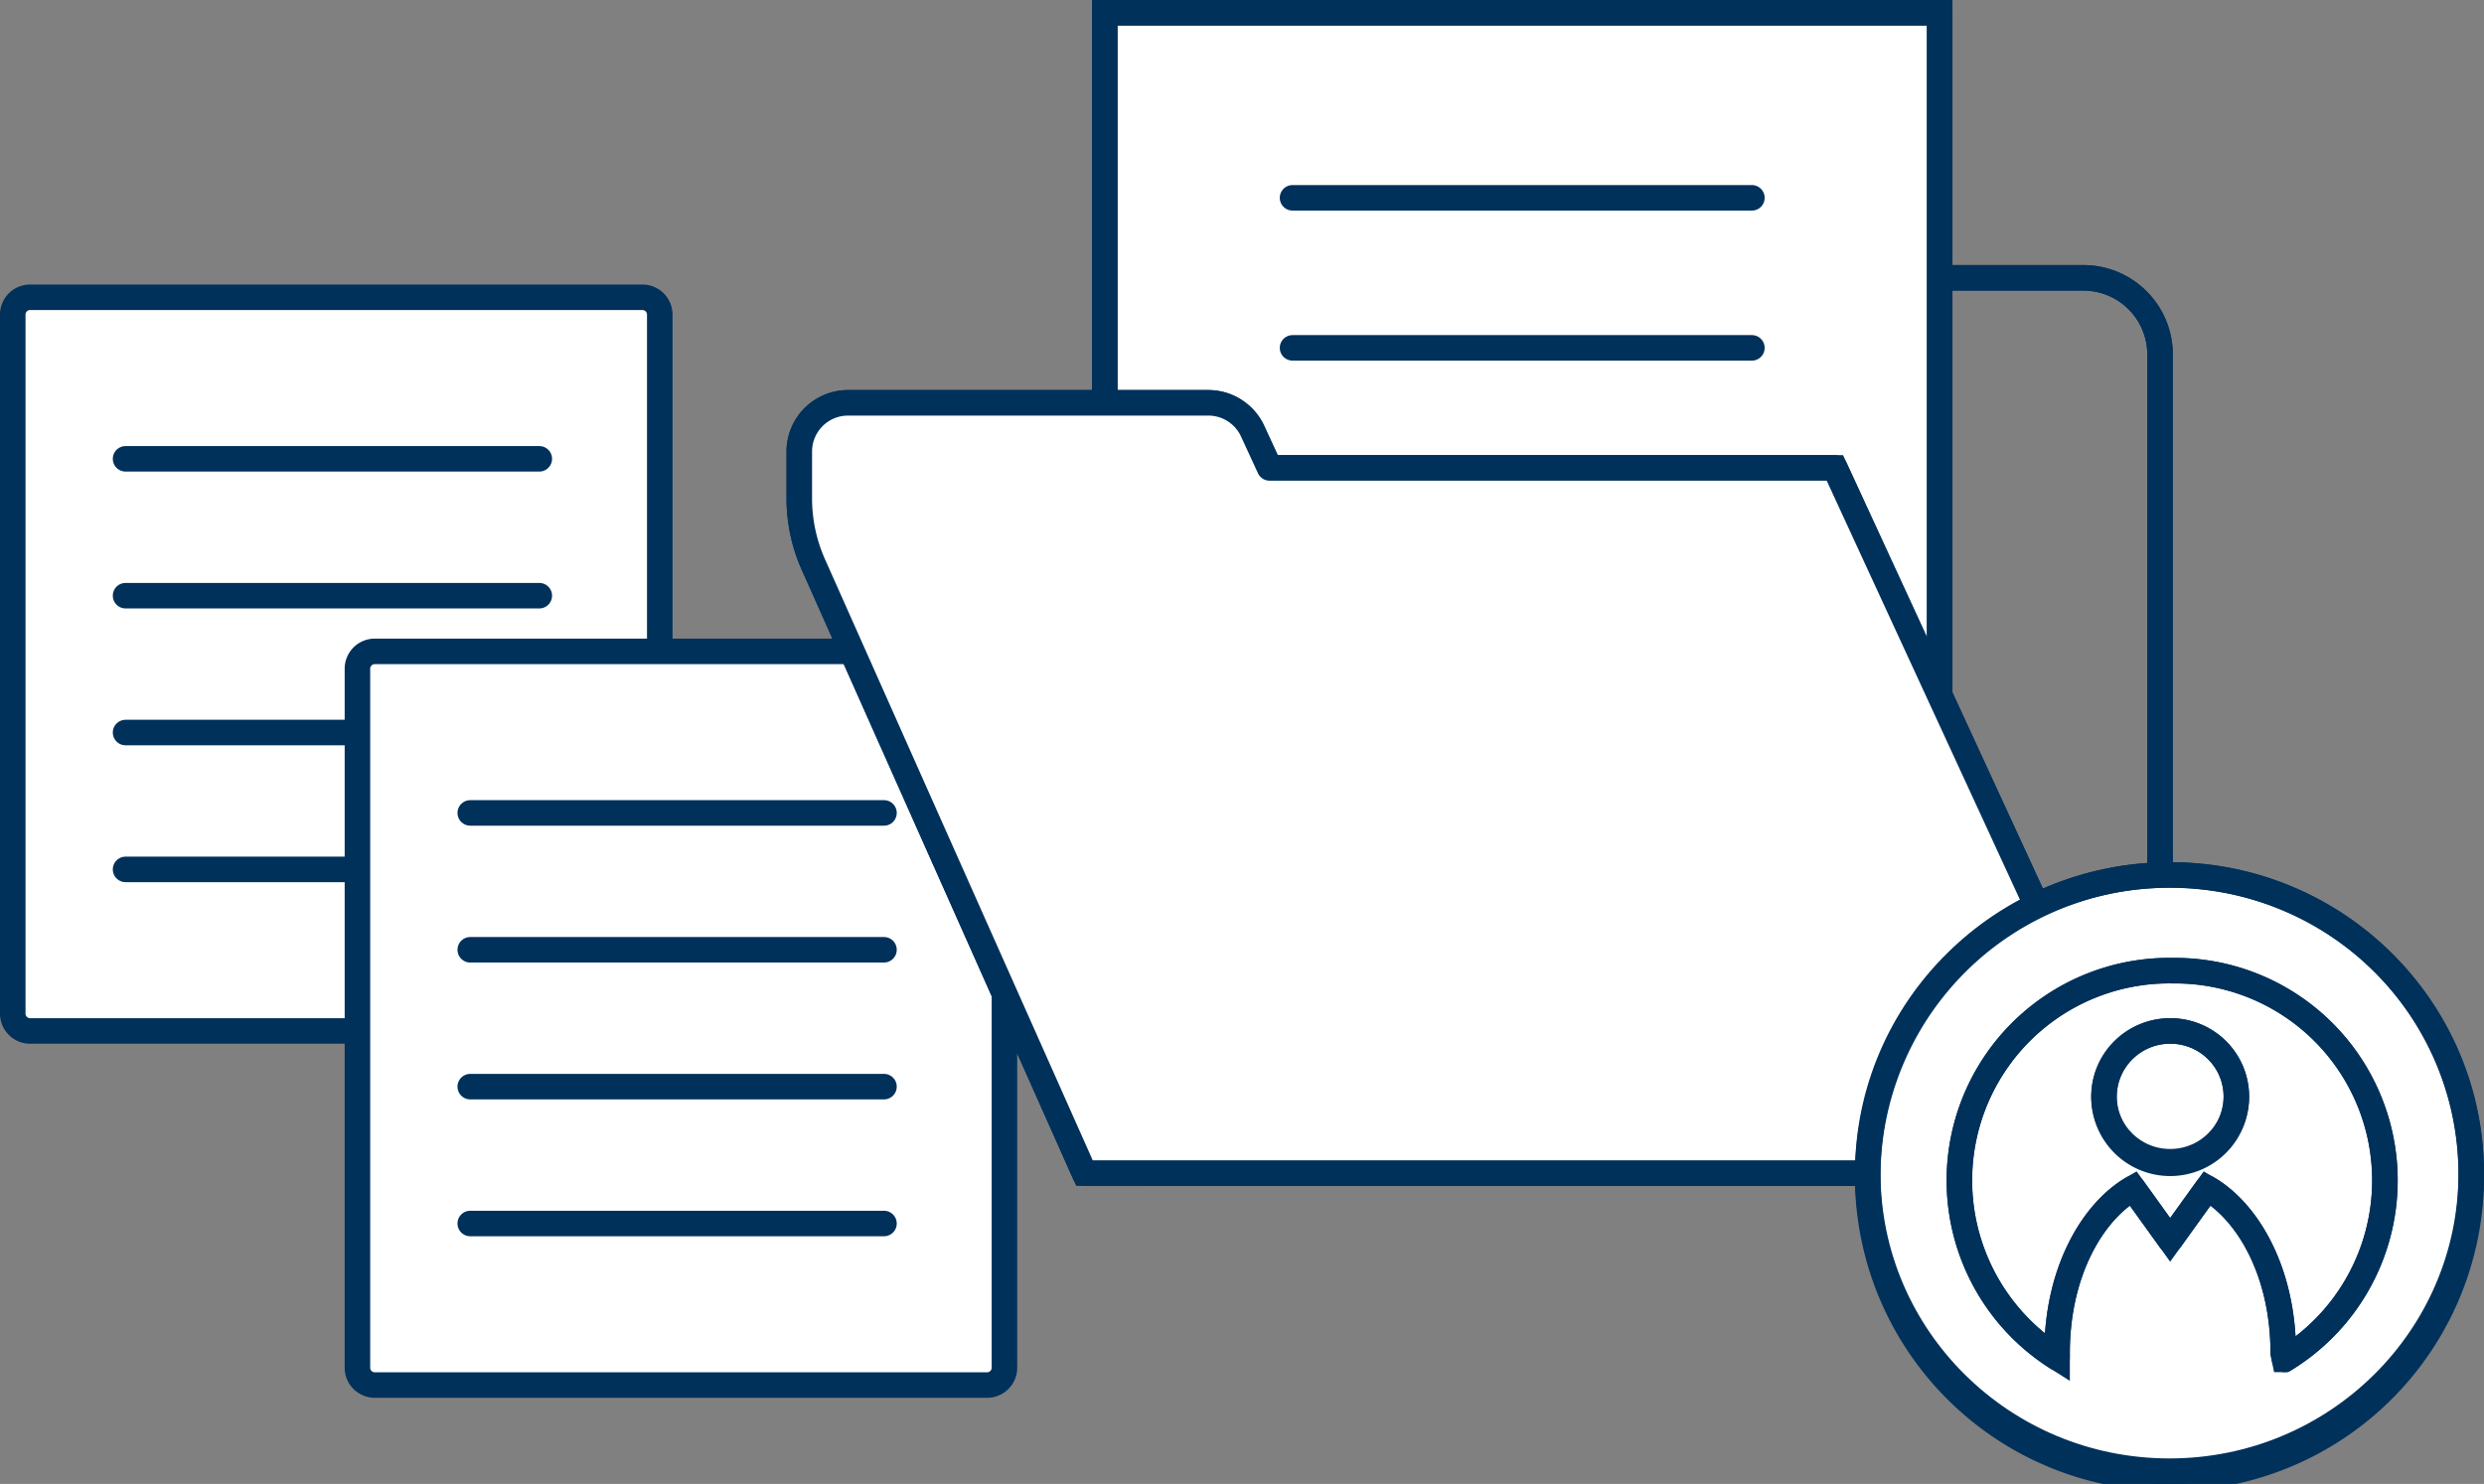 <svg xmlns="http://www.w3.org/2000/svg" width="194.579" height="116.277" viewBox="0 0 194.579 116.277">
  <rect x="0" y="0" width="194.579" height="116.277" fill="#808080" stroke="none"/>
  <g id="Group_29861" data-name="Group 29861" transform="translate(101.649 12.33)">
    <g id="Group_29862" data-name="Group 29862" transform="translate(-39.039 -11.33)">
      <g id="Group_29875" data-name="Group 29875" transform="translate(-10.933 79.783) rotate(180)">
        <g id="Group_29869" data-name="Group 29869" transform="translate(0 0)">
          <path id="Union_275" data-name="Union 275" d="M8034.849,19787.623a1.358,1.358,0,0,1-1.366-1.35v-54.787a1.358,1.358,0,0,1,1.366-1.35H8082.8a1.358,1.358,0,0,1,1.365,1.35v54.787a1.358,1.358,0,0,1-1.365,1.35Z" transform="translate(8084.161 19787.625) rotate(180)" fill="#fff" stroke="#00315b" stroke-linecap="round" stroke-linejoin="round" stroke-width="2"/>
          <line id="Line_1728" data-name="Line 1728" x1="32.409" transform="translate(9.432 34.108)" fill="none" stroke="#00315b" stroke-linecap="round" stroke-linejoin="round" stroke-width="2"/>
          <line id="Line_1729" data-name="Line 1729" x1="32.409" transform="translate(9.432 12.66)" fill="none" stroke="#00315b" stroke-linecap="round" stroke-linejoin="round" stroke-width="2"/>
          <line id="Line_1730" data-name="Line 1730" x1="32.409" transform="translate(9.432 23.384)" fill="none" stroke="#00315b" stroke-linecap="round" stroke-linejoin="round" stroke-width="2"/>
          <line id="Line_1737" data-name="Line 1737" x1="32.409" transform="translate(9.432 44.832)" fill="none" stroke="#00315b" stroke-linecap="round" stroke-linejoin="round" stroke-width="2"/>
        </g>
      </g>
      <g id="Group_29870" data-name="Group 29870" transform="translate(16.067 107.529) rotate(180)">
        <g id="Group_29869-2" data-name="Group 29869" transform="translate(0 0)">
          <path id="Union_275-2" data-name="Union 275" d="M8034.849,19787.623a1.358,1.358,0,0,1-1.366-1.35v-54.787a1.358,1.358,0,0,1,1.366-1.35H8082.8a1.358,1.358,0,0,1,1.365,1.35v54.787a1.358,1.358,0,0,1-1.365,1.35Z" transform="translate(8084.161 19787.625) rotate(180)" fill="#fff" stroke="#00315b" stroke-linecap="round" stroke-linejoin="round" stroke-width="2"/>
          <line id="Line_1728-2" data-name="Line 1728" x1="32.409" transform="translate(9.432 34.108)" fill="none" stroke="#00315b" stroke-linecap="round" stroke-linejoin="round" stroke-width="2"/>
          <line id="Line_1729-2" data-name="Line 1729" x1="32.409" transform="translate(9.432 12.66)" fill="none" stroke="#00315b" stroke-linecap="round" stroke-linejoin="round" stroke-width="2"/>
          <line id="Line_1730-2" data-name="Line 1730" x1="32.409" transform="translate(9.432 23.384)" fill="none" stroke="#00315b" stroke-linecap="round" stroke-linejoin="round" stroke-width="2"/>
          <line id="Line_1737-2" data-name="Line 1737" x1="32.409" transform="translate(9.432 44.832)" fill="none" stroke="#00315b" stroke-linecap="round" stroke-linejoin="round" stroke-width="2"/>
        </g>
      </g>
      <path id="Path_48439" data-name="Path 48439" d="M153.81,128.1H74.648V57.953H147.8a6.009,6.009,0,0,1,6.009,6.009Z" transform="translate(-47.216 -37.183)" fill="none" stroke="#00315b" stroke-width="2"/>
      <path id="Path_48440" data-name="Path 48440" d="M153.81,128.1H74.648V57.953H147.8a6.009,6.009,0,0,1,6.009,6.009Z" transform="translate(-47.216 -37.183)" fill="none" stroke="#00315b" stroke-linecap="round" stroke-linejoin="round" stroke-width="2"/>
      <rect id="Rectangle_28695" data-name="Rectangle 28695" width="65.402" height="68.581" transform="translate(23.929)" fill="#fff" stroke="#00315b" stroke-width="2"/>
      <rect id="Rectangle_28696" data-name="Rectangle 28696" width="65.402" height="68.581" transform="translate(23.929)" fill="none" stroke="#00315b" stroke-linecap="round" stroke-linejoin="round" stroke-width="2"/>
      <line id="Line_1726" data-name="Line 1726" x2="35.982" transform="translate(38.639 14.5)" fill="none" stroke="#00315b" stroke-linecap="round" stroke-linejoin="round" stroke-width="2"/>
      <line id="Line_1727" data-name="Line 1727" x2="35.982" transform="translate(38.639 26.257)" fill="none" stroke="#00315b" stroke-linecap="round" stroke-linejoin="round" stroke-width="2"/>
      <path id="Path_48441" data-name="Path 48441" d="M112.5,142.855H28.244L7.007,95.164a12.722,12.722,0,0,1-1.1-5.176V86.323A3.819,3.819,0,0,1,9.725,82.5H37.949a3.818,3.818,0,0,1,3.467,2.219L42.744,87.6H87.027Z" transform="translate(-5.906 -51.936)" fill="#fff" stroke="#00315b" stroke-width="2"/>
      <path id="Path_48442" data-name="Path 48442" d="M112.5,142.855H28.244L7.007,95.164a12.722,12.722,0,0,1-1.1-5.176V86.323A3.819,3.819,0,0,1,9.725,82.5H37.949a3.818,3.818,0,0,1,3.467,2.219L42.744,87.6H87.027Z" transform="translate(-5.906 -51.936)" fill="#fff" stroke="#00315b" stroke-linecap="round" stroke-linejoin="round" stroke-width="2"/>
      <path id="Path_48443" data-name="Path 48443" d="M262.908,198.562A23.638,23.638,0,1,1,239.272,175.2a23.5,23.5,0,0,1,23.636,23.358" transform="translate(-131.94 -107.642)" fill="#fff" stroke="#00315b" stroke-width="2"/>
      <ellipse id="Ellipse_517" data-name="Ellipse 517" cx="23.636" cy="23.358" rx="23.636" ry="23.358" transform="translate(83.696 67.561)" fill="none" stroke="#00315b" stroke-linecap="round" stroke-linejoin="round" stroke-width="2"/>
      <path id="Path_48444" data-name="Path 48444" d="M250.289,193.986a16.436,16.436,0,0,0-9.014,30.327v-.367c0-6.35,2.771-11.071,5.95-12.912l2.908,4.045,2.909-4.045c3.18,1.841,5.95,6.562,5.95,12.912l.1.5a16.436,16.436,0,0,0-8.8-30.458" transform="translate(-142.748 -118.929)" fill="none" stroke="#00315b" stroke-width="2"/>
      <path id="Path_48445" data-name="Path 48445" d="M250.289,193.986a16.436,16.436,0,0,0-9.014,30.327v-.367c0-6.35,2.771-11.071,5.95-12.912l2.908,4.045,2.909-4.045c3.18,1.841,5.95,6.562,5.95,12.912l.1.5a16.436,16.436,0,0,0-8.8-30.458Z" transform="translate(-142.748 -118.929)" fill="none" stroke="#00315b" stroke-linecap="round" stroke-linejoin="round" stroke-width="2"/>
      <path id="Path_48446" data-name="Path 48446" d="M272.377,210.95a5.185,5.185,0,1,1-5.185-5.124,5.155,5.155,0,0,1,5.185,5.124" transform="translate(-159.806 -126.045)" fill="#fff" stroke="#00315b" stroke-width="2"/>
      <ellipse id="Ellipse_518" data-name="Ellipse 518" cx="5.185" cy="5.124" rx="5.185" ry="5.124" transform="translate(102.201 79.781)" fill="none" stroke="#00315b" stroke-linecap="round" stroke-linejoin="round" stroke-width="2"/>
    </g>
  </g>
</svg>
